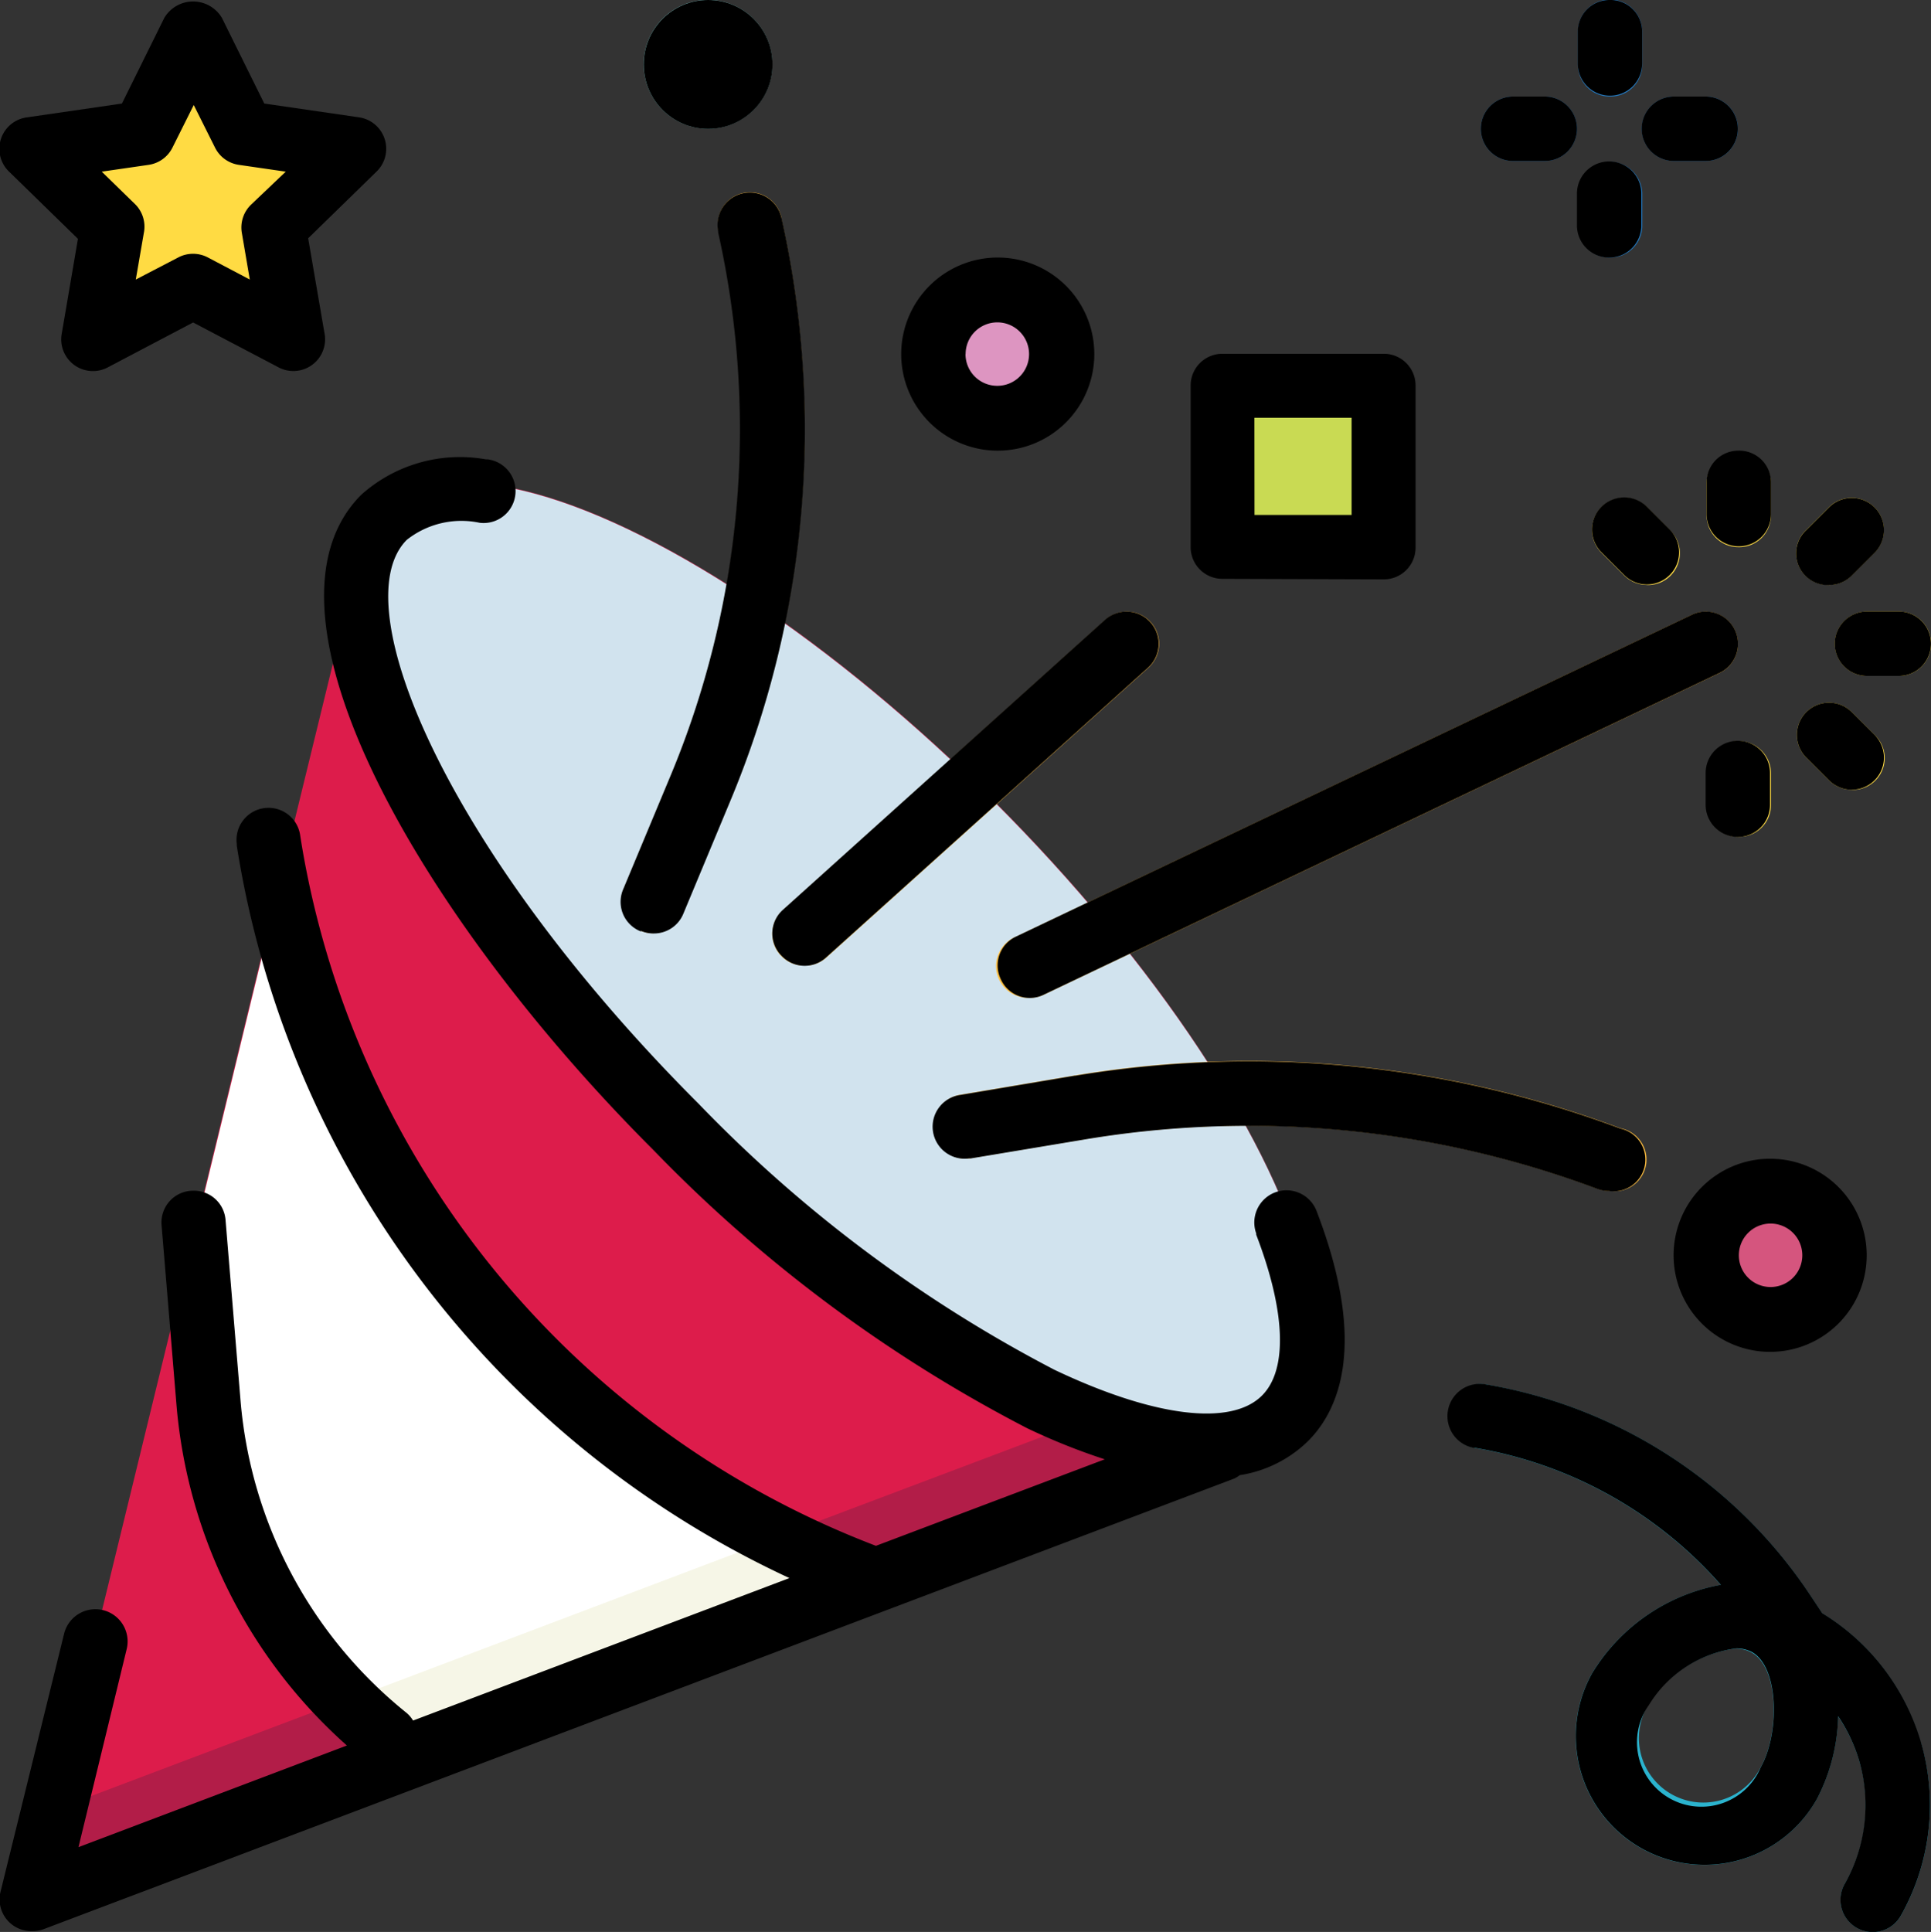 <svg xmlns="http://www.w3.org/2000/svg" width="18.26" height="18.267" viewBox="0 0 18.26 18.267">
  <rect x="0" y="0" width="18.26" height="18.267" fill="#333333" stroke="none"/>
  <g id="confetti" transform="translate(-0.094)">
    <path id="Path_345" data-name="Path 345" d="M17.2,123.023c-2.359-2.359-4.945-3.6-5.777-2.765a.832.832,0,0,0-.2.338l-.013-.013-.795,3.256-.791,3.247-.938,3.844-.594,2.435,3.515-1.33,4.471-1.692,3.567-1.35,0,0a.83.83,0,0,0,.32-.189C20.793,127.969,19.555,125.382,17.2,123.023Z" transform="translate(-7.693 -115.435)" fill="#dd1c4b"/>
    <ellipse id="Ellipse_31" data-name="Ellipse 31" cx="6.04" cy="2.13" rx="6.04" ry="2.13" transform="translate(10.761 14.871) rotate(-135)" fill="#d1e3ee"/>
    <path id="Path_346" data-name="Path 346" d="M19.322,352.982a2.983,2.983,0,0,1-1.239-.246l-2.916,1.1-4.473,1.69-2.4.907-.2.836,3.515-1.33,4.471-1.692,3.274-1.239Z" transform="translate(-7.693 -339.317)" fill="#b21d48"/>
    <g id="Group_299" data-name="Group 299" transform="translate(5.97 1.82)">
      <path id="Path_347" data-name="Path 347" d="M238.665,264.976a.314.314,0,0,1-.107-.019,9.406,9.406,0,0,0-4.843-.471l-1.087.181a.3.3,0,0,1-.1-.6l1.087-.183a10.021,10.021,0,0,1,5.156.5.3.3,0,0,1-.107.591Z" transform="translate(-229.324 -255.536)" fill="#ffbf41"/>
      <path id="Path_348" data-name="Path 348" d="M248.441,155.672a.3.3,0,0,1-.131-.578l6.391-3.043a.3.3,0,0,1,.262.55h0l-6.391,3.043A.3.3,0,0,1,248.441,155.672Z" transform="translate(-244.578 -148.058)" fill="#ffbf41"/>
      <path id="Path_349" data-name="Path 349" d="M154.849,54.86a.3.3,0,0,1-.117-.023.3.3,0,0,1-.164-.4h0l.443-1.062a8.513,8.513,0,0,0,.454-5.146.3.3,0,0,1,.592-.143l0,.011a9.118,9.118,0,0,1-.487,5.512l-.443,1.062a.3.3,0,0,1-.281.187Z" transform="translate(-154.545 -47.855)" fill="#ffbf41"/>
    </g>
    <circle id="Ellipse_32" data-name="Ellipse 32" cx="0.609" cy="0.609" r="0.609" transform="translate(16.224 11.26)" fill="#d5557e"/>
    <circle id="Ellipse_33" data-name="Ellipse 33" cx="0.609" cy="0.609" r="0.609" transform="translate(8.92 2.739)" fill="#dd95c1"/>
    <path id="Path_350" data-name="Path 350" d="M160.7,1.217a.609.609,0,1,1,.609-.609A.609.609,0,0,1,160.7,1.217Z" transform="translate(-153.911)" fill="#7fcccb"/>
    <g id="Group_300" data-name="Group 300" transform="translate(14.094)">
      <path id="Path_351" data-name="Path 351" d="M392.4,40.913a.3.3,0,0,1-.3-.3v-.3a.3.3,0,1,1,.609,0v.3A.3.3,0,0,1,392.4,40.913Z" transform="translate(-391.179 -38.478)" fill="#2276bb"/>
      <path id="Path_352" data-name="Path 352" d="M392.4.913a.3.3,0,0,1-.3-.3V.3a.3.3,0,1,1,.609,0v.3A.3.3,0,0,1,392.4.913Z" transform="translate(-391.179)" fill="#2276bb"/>
      <path id="Path_353" data-name="Path 353" d="M408.7,24.609h-.3a.3.3,0,1,1,0-.609h.3a.3.3,0,1,1,0,.609Z" transform="translate(-406.57 -23.087)" fill="#2276bb"/>
      <path id="Path_354" data-name="Path 354" d="M368.7,24.609h-.3a.3.3,0,1,1,0-.609h.3a.3.3,0,1,1,0,.609Z" transform="translate(-368.092 -23.087)" fill="#2276bb"/>
    </g>
    <path id="Path_355" data-name="Path 355" d="M49.24,222c-.034-.13-.065-.262-.093-.4l-.791,3.247.061.742a6.832,6.832,0,0,0,1.922,4.2l4.472-1.69c-.024-.008-.05-.013-.074-.021A8.923,8.923,0,0,1,49.24,222Z" transform="translate(-46.426 -213.17)" fill="#fff"/>
    <path id="Path_356" data-name="Path 356" d="M92.589,382.456c-.024-.008-.05-.013-.074-.021a8.9,8.9,0,0,1-.859-.378l-4.028,1.524a6.821,6.821,0,0,0,.49.568Z" transform="translate(-84.204 -367.522)" fill="#f6f6e7"/>
    <path id="Path_357" data-name="Path 357" d="M305.452,95.832V97.36h-1.528V95.832Z" transform="translate(-292.272 -92.186)" fill="#c9da53"/>
    <path id="Path_358" data-name="Path 358" d="M192.4,155.449a.3.3,0,0,1-.2-.53l3.043-2.739a.3.3,0,0,1,.407.452l-3.043,2.739a.3.3,0,0,1-.2.078Z" transform="translate(-184.696 -146.319)" fill="#ffbf41"/>
    <g id="Group_301" data-name="Group 301" transform="translate(0.399 0.304)">
      <path id="Path_359" data-name="Path 359" d="M424.4,184.913a.3.3,0,0,1-.3-.3v-.3a.3.3,0,1,1,.609,0v.3A.3.3,0,0,1,424.4,184.913Z" transform="translate(-408.267 -177.305)" fill="#ffdb43"/>
      <path id="Path_360" data-name="Path 360" d="M447.338,175.543a.3.3,0,0,1-.215-.089l-.215-.215a.3.3,0,0,1,.43-.43l.215.215a.3.3,0,0,1-.215.52Z" transform="translate(-430.132 -168.38)" fill="#ffdb43"/>
      <path id="Path_361" data-name="Path 361" d="M456.7,152.609h-.3a.3.3,0,0,1,0-.609h.3a.3.3,0,0,1,0,.609Z" transform="translate(-439.049 -146.522)" fill="#ffdb43"/>
      <path id="Path_362" data-name="Path 362" d="M447.03,124.638a.3.3,0,0,1-.215-.519l.215-.215a.3.3,0,0,1,.43.43l-.215.215a.3.3,0,0,1-.215.089Z" transform="translate(-430.04 -119.412)" fill="#ffdb43"/>
      <path id="Path_363" data-name="Path 363" d="M424.4,112.913a.3.3,0,0,1-.3-.3v-.3a.3.3,0,1,1,.609,0v.3A.3.3,0,0,1,424.4,112.913Z" transform="translate(-408.267 -108.044)" fill="#ffdb43"/>
      <path id="Path_364" data-name="Path 364" d="M396.418,124.639a.3.3,0,0,1-.215-.089l-.215-.215a.3.3,0,0,1,.43-.43l.215.215a.3.3,0,0,1-.215.52Z" transform="translate(-381.149 -119.413)" fill="#ffdb43"/>
      <path id="Path_365" data-name="Path 365" d="M9.614,8l.47.953,1.051.153-.761.742.18,1.047-.94-.495-.94.495.18-1.047-.761-.742,1.051-.153Z" transform="translate(-8.092 -8)" fill="#ffdb43"/>
    </g>
    <path id="Path_366" data-name="Path 366" d="M364.743,347.428a2.112,2.112,0,0,0-.933-1.23l-.125-.188a4.593,4.593,0,0,0-3.056-1.976.3.3,0,0,0-.1.6,3.982,3.982,0,0,1,2.322,1.295,1.8,1.8,0,0,0-1.217.836,1.217,1.217,0,1,0,2.126,1.187,1.767,1.767,0,0,0,.2-.781,1.487,1.487,0,0,1,.067,1.58.3.3,0,1,0,.523.311l.008-.014a2.117,2.117,0,0,0,.188-1.619Zm-1.515.227a.609.609,0,1,1-1.066-.588l0,0a1.141,1.141,0,0,1,.824-.536.309.309,0,0,1,.152.035C363.4,346.7,363.412,347.325,363.228,347.655Z" transform="translate(-346.485 -330.943)" fill="#2bb3ce"/>
    <path id="Path_367" data-name="Path 367" d="M11.817,123.1a1.18,1.18,0,0,0,.646-.322c.3-.3.561-.923.083-2.17a.3.3,0,1,0-.573.206l0,.012c.278.724.3,1.278.054,1.522-.295.294-1.028.2-1.963-.245A13.007,13.007,0,0,1,6.7,119.588c-2.384-2.384-3.368-4.724-2.759-5.332a.833.833,0,0,1,.689-.161.3.3,0,1,0,.074-.6l-.016,0a1.4,1.4,0,0,0-1.178.335c-1.115,1.116.589,4.024,2.761,6.194a13.61,13.61,0,0,0,3.536,2.632,6,6,0,0,0,.734.294l-2.164.818A8.629,8.629,0,0,1,3.11,117.9c-.073-.278-.133-.563-.177-.846a.3.3,0,0,0-.6.077c0,.006,0,.011,0,.017a9.215,9.215,0,0,0,5.226,6.925L4,125.42a.292.292,0,0,0-.061-.072,4.239,4.239,0,0,1-1.57-2.947l-.142-1.71a.3.3,0,0,0-.32-.28H1.9a.3.3,0,0,0-.278.328l.142,1.711a4.851,4.851,0,0,0,1.61,3.206l-2.538.961.456-1.873A.3.3,0,0,0,.7,124.6L.1,127.035a.3.3,0,0,0,.3.376.309.309,0,0,0,.108-.019l11.26-4.261A.28.28,0,0,0,11.817,123.1Z" transform="translate(0 -109.152)"/>
    <path id="Path_368" data-name="Path 368" d="M233.245,263.919l-1.087.183a.3.3,0,0,0,.084.6l.016,0,1.087-.181a9.407,9.407,0,0,1,4.843.471.313.313,0,0,0,.106.018.3.3,0,0,0,.107-.59,10.022,10.022,0,0,0-5.156-.5Z" transform="translate(-222.984 -253.749)"/>
    <path id="Path_369" data-name="Path 369" d="M248.142,155.513a.3.3,0,0,0,.405.144l6.391-3.043a.3.3,0,0,0-.261-.55l-6.391,3.043a.3.3,0,0,0-.144.406Z" transform="translate(-238.583 -146.252)"/>
    <path id="Path_370" data-name="Path 370" d="M154.767,54.868a.3.3,0,0,0,.117.023.3.3,0,0,0,.281-.187l.442-1.061a9.115,9.115,0,0,0,.487-5.512.3.3,0,0,0-.6.121l0,.011a8.511,8.511,0,0,1-.454,5.146l-.443,1.062a.3.3,0,0,0,.164.4Z" transform="translate(-148.609 -46.065)"/>
    <path id="Path_371" data-name="Path 371" d="M416.092,288.913a.913.913,0,1,0,.913-.913A.913.913,0,0,0,416.092,288.913Zm1.217,0a.3.3,0,1,1-.3-.3A.3.3,0,0,1,417.309,288.913Z" transform="translate(-400.172 -277.044)"/>
    <path id="Path_372" data-name="Path 372" d="M225.918,64.913a.913.913,0,1,0-.913.913A.913.913,0,0,0,225.918,64.913Zm-1.217,0a.3.3,0,1,1,.3.3A.3.3,0,0,1,224.7,64.913Z" transform="translate(-215.476 -61.565)"/>
    <circle id="Ellipse_34" data-name="Ellipse 34" cx="0.609" cy="0.609" r="0.609" transform="translate(6.181)"/>
    <path id="Path_373" data-name="Path 373" d="M392.092,40.609a.3.3,0,1,0,.609,0v-.3a.3.3,0,1,0-.609,0Z" transform="translate(-377.086 -38.478)"/>
    <path id="Path_374" data-name="Path 374" d="M392.4,0a.3.3,0,0,0-.3.3v.3a.3.3,0,1,0,.609,0V.3A.3.3,0,0,0,392.4,0Z" transform="translate(-377.086)"/>
    <path id="Path_375" data-name="Path 375" d="M408.7,24h-.3a.3.3,0,1,0,0,.609h.3a.3.3,0,1,0,0-.609Z" transform="translate(-392.477 -23.087)"/>
    <path id="Path_376" data-name="Path 376" d="M368.7,24h-.3a.3.3,0,1,0,0,.609h.3a.3.3,0,1,0,0-.609Z" transform="translate(-353.998 -23.087)"/>
    <path id="Path_377" data-name="Path 377" d="M297.779,89.969a.3.3,0,0,0,.3-.3V88.136a.3.3,0,0,0-.3-.3h-1.527a.3.3,0,0,0-.3.3v1.528a.3.3,0,0,0,.3.3Zm-1.224-1.528h.919v.919h-.918Z" transform="translate(-284.599 -84.491)"/>
    <path id="Path_378" data-name="Path 378" d="M192.192,155.348a.3.3,0,0,0,.43.023h0l3.043-2.739a.3.3,0,0,0-.407-.452l-3.043,2.739a.3.3,0,0,0-.023.43Z" transform="translate(-184.715 -146.319)"/>
    <path id="Path_379" data-name="Path 379" d="M424.7,184.609v-.3a.3.3,0,1,0-.609,0v.3a.3.3,0,1,0,.609,0Z" transform="translate(-407.868 -177)"/>
    <path id="Path_380" data-name="Path 380" d="M446.924,175.238l.215.215a.3.3,0,0,0,.43-.43l-.215-.215a.3.3,0,0,0-.43.43Z" transform="translate(-429.749 -168.075)"/>
    <path id="Path_381" data-name="Path 381" d="M456.7,152h-.3a.3.3,0,0,0,0,.609h.3a.3.3,0,0,0,0-.609Z" transform="translate(-438.651 -146.218)"/>
    <path id="Path_382" data-name="Path 382" d="M447.046,124.639a.3.3,0,0,0,.215-.089l.215-.215a.3.3,0,0,0-.43-.43l-.215.215a.3.3,0,0,0,.215.52Z" transform="translate(-429.656 -119.108)"/>
    <path id="Path_383" data-name="Path 383" d="M424.4,112a.3.3,0,0,0-.3.3v.3a.3.3,0,1,0,.609,0v-.3A.3.3,0,0,0,424.4,112Z" transform="translate(-407.868 -107.739)"/>
    <path id="Path_384" data-name="Path 384" d="M396.442,123.9a.3.3,0,0,0-.43.43l.215.215a.3.3,0,0,0,.43-.43Z" transform="translate(-380.774 -119.108)"/>
    <path id="Path_385" data-name="Path 385" d="M3.757,1.663a.3.3,0,0,0-.246-.207l-.893-.13-.4-.809a.317.317,0,0,0-.546,0l-.4.809-.893.13a.3.3,0,0,0-.169.519l.646.63-.152.89a.3.3,0,0,0,.441.322l.8-.421.8.42a.3.3,0,0,0,.442-.321L3.033,2.6l.646-.63A.3.3,0,0,0,3.757,1.663Zm-1.263.618a.3.3,0,0,0-.088.269l.075.44-.395-.208a.3.3,0,0,0-.283,0l-.4.208.076-.44A.3.3,0,0,0,1.4,2.281l-.319-.311.441-.064a.3.3,0,0,0,.229-.166l.2-.4.2.4a.3.3,0,0,0,.229.166l.441.064Z" transform="translate(-0.025 -0.347)"/>
    <path id="Path_386" data-name="Path 386" d="M363.44,346.132l-.125-.188a4.6,4.6,0,0,0-3.056-1.976.3.3,0,0,0-.116.6l.016,0a3.98,3.98,0,0,1,2.322,1.295,1.8,1.8,0,0,0-1.217.836,1.217,1.217,0,0,0,2.126,1.187,1.772,1.772,0,0,0,.2-.781,1.529,1.529,0,0,1,.2.424,1.514,1.514,0,0,1-.135,1.157.3.3,0,0,0,.524.311l.008-.014a2.125,2.125,0,0,0-.743-2.849Zm-.582,1.457A.609.609,0,1,1,361.8,347a1.14,1.14,0,0,1,.824-.536.31.31,0,0,1,.152.035C363.028,346.638,363.042,347.26,362.858,347.589Z" transform="translate(-346.114 -330.878)"/>
  </g>
</svg>
